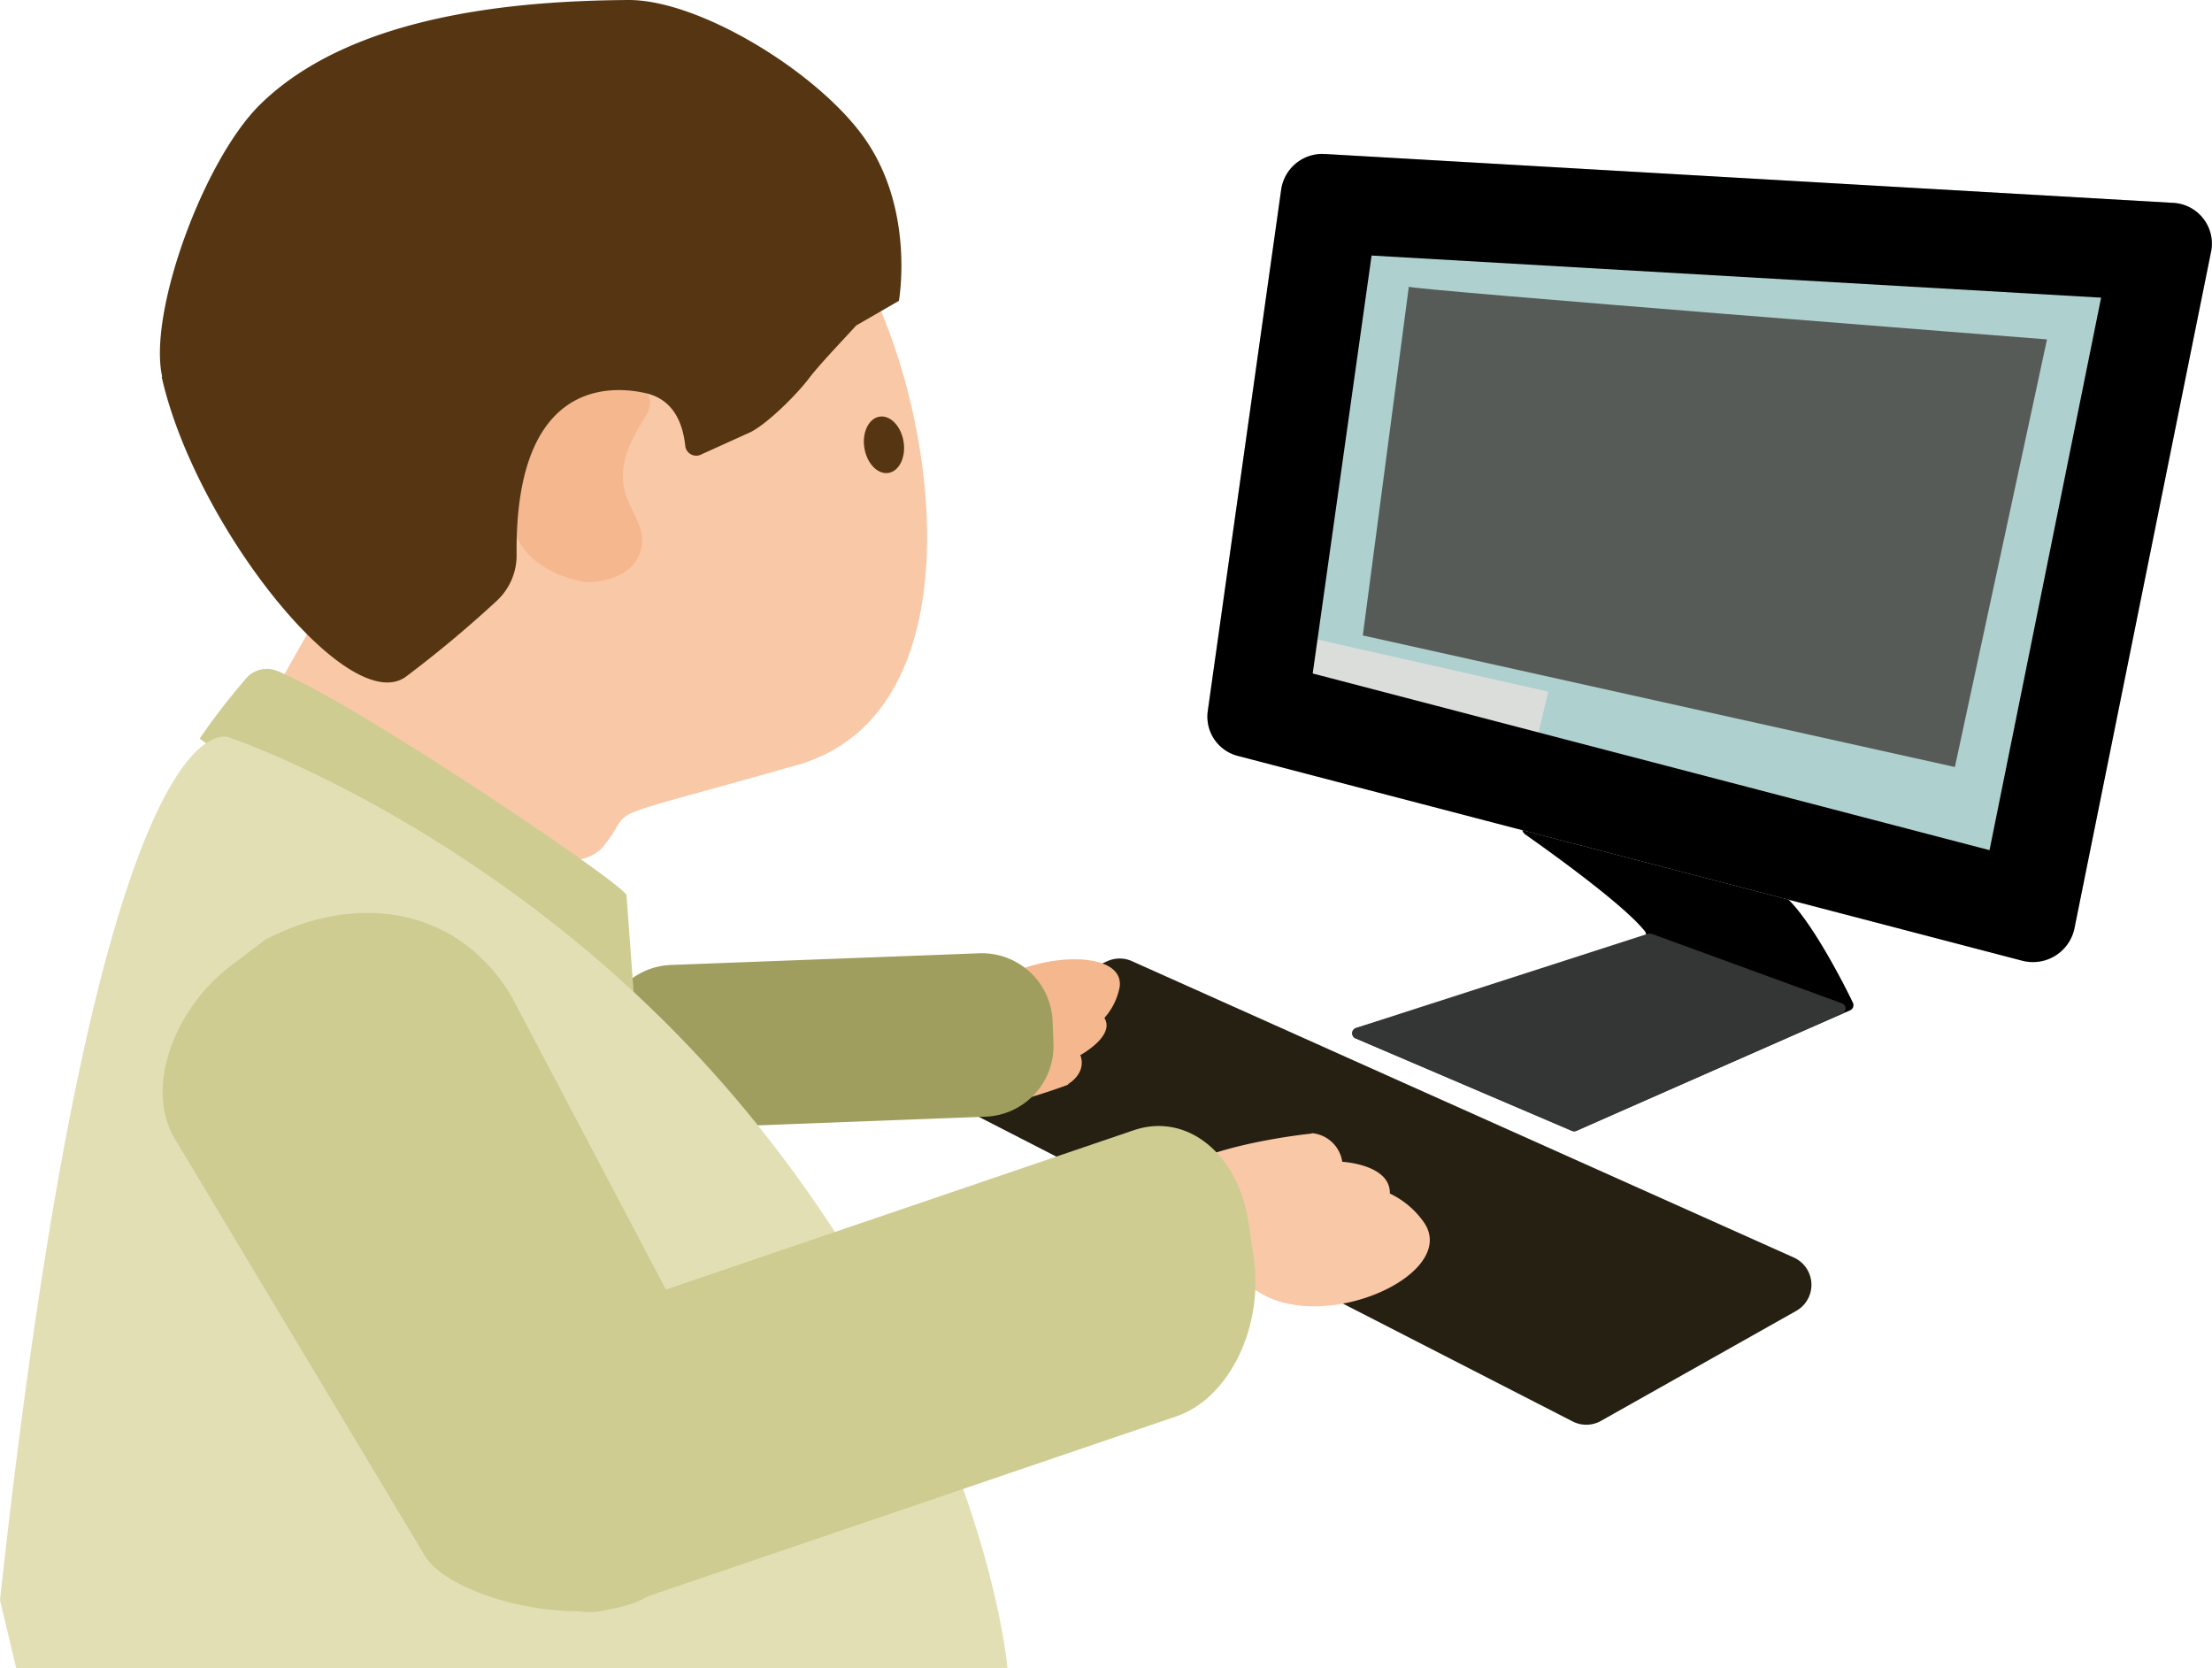<svg xmlns="http://www.w3.org/2000/svg" viewBox="0 0 221.62 167.11"><defs><style>.cls-1{fill:#262013;}.cls-2{fill:#f4b78e;}.cls-3{fill:#343535;}.cls-4{fill:#a09e5f;}.cls-5{fill:#f9c8a7;}.cls-6{fill:#563612;}.cls-7{fill:#aed1cf;}.cls-8{fill:#cecc91;}.cls-9{fill:#e2dfb5;}.cls-10{fill:#575b57;}.cls-11{fill:#dbdddb;}</style></defs><g id="レイヤー_2" data-name="レイヤー 2"><g id="レイヤー_1-2" data-name="レイヤー 1"><path class="cls-1" d="M111,96.27c-3.27,1.41-11,5.88-16,8.86a3,3,0,0,0,.17,5.27l62.39,32a3,3,0,0,0,2.85-.06l19.53-11a3,3,0,0,0-.24-5.37L113.39,96.28a3,3,0,0,0-2.42,0"/><path class="cls-2" d="M107,108.61s1.91-1.06,1.24-2.91c0,0,3.52-1.91,2.41-3.72a6.48,6.48,0,0,0,1.53-3.11c.58-4.43-11.56-3.33-14.94,1.79-1.62,2.46-6.86,7.81-4,10s13.79-2,13.79-2"/><path d="M152.75,83.55c3.65,2.56,10.1,7.29,12.05,9.74a.57.57,0,0,1-.28.89L135.84,103a.56.56,0,0,0-.06,1l21.71,9.27a.56.56,0,0,0,.44,0l27.44-12.06a.56.56,0,0,0,.27-.76c-1-2.1-5-9.88-7.52-11.14-2.29-1.15-18.17-5.13-24.92-6.79a.56.56,0,0,0-.45,1"/><path class="cls-3" d="M165.42,93.53l19.17,7a.55.55,0,0,1,0,1L157.93,113.3a.56.56,0,0,1-.44,0L135.75,104a.56.56,0,0,1,.05-1l29.26-9.44a.55.55,0,0,1,.36,0"/><path class="cls-4" d="M67.83,113.05l30.92-1.18a7.09,7.09,0,0,0,6.8-7.33l-.09-2.25a7.09,7.09,0,0,0-7.33-6.79L67.21,96.67a7.09,7.09,0,0,0-6.8,7.33l.09,2.26a7.08,7.08,0,0,0,7.33,6.79"/><path class="cls-5" d="M62.25,10.34A33.35,33.35,0,0,1,87.1,28.63c7.14,14.29,10.54,42.91-7.2,48C58.48,82.73,64,80.44,60.47,84.77c-5.82,7-34.36-13-34.36-13l9.14-16.17s12-41.25,27-45.31"/><path class="cls-2" d="M64.56,41.92c.87-1.32.73-2.54-.37-2.93-2.74-1-7.94-1.43-11.63,6.62C47.33,57,58.82,58.33,58.82,58.33s5,.08,5.49-3.78c.42-3.56-4.67-5.13.25-12.63"/><path class="cls-6" d="M16.25,37.74c-1.44-6.4,4.17-21.78,9.86-27.32C35.35,1.41,51.88.07,63,0c7,0,18.56,7,23.38,13.52,5.37,7.26,3.68,16.62,3.68,16.62l-4.28,2.47c-1.19,1.32-3.64,3.86-4.71,5.27-1.53,2-4.5,4.8-6,5.47l-4.95,2.24a1.11,1.11,0,0,1-1.45-.82c-.19-1.75-.82-4.68-4-5.39-4.21-.94-13.11-.68-12.91,16.23a6.21,6.21,0,0,1-2,4.59,116.89,116.89,0,0,1-9.05,7.56c-5.73,4.31-21.17-15.12-24.51-30"/><path class="cls-6" d="M86.6,44.87c.25,1.56,1.33,2.68,2.41,2.51s1.77-1.57,1.52-3.13-1.33-2.68-2.41-2.51-1.77,1.58-1.52,3.13"/><path class="cls-5" d="M131.42,113.52a3.37,3.37,0,0,1,3.06,2.87s4.84.25,4.77,3.18a8.69,8.69,0,0,1,3.49,3c3.28,5.16-10.09,11.14-16.72,6.81-3.18-2.07-11.91-5.57-10.26-10s15.66-5.82,15.66-5.82"/><path class="cls-7" d="M132.79,15.43l84.88,4.89a4.09,4.09,0,0,1,3.87,4.83L207.82,93.1a4.21,4.21,0,0,1-5.23,3.14l-78.52-20.5A4.06,4.06,0,0,1,121,71.28l7.37-52.35a4.17,4.17,0,0,1,4.42-3.5"/><path class="cls-8" d="M20,74A67.26,67.26,0,0,1,24.63,68a2.74,2.74,0,0,1,3.14-.79c7.79,3.16,35,21.53,35,22.48l1.12,15.25Z"/><path class="cls-9" d="M23,73.89s-12.87-6.47-23,86.4l1.62,6.82h99.32s-2.16-25.92-25.17-54.57S23,73.89,23,73.89"/><path class="cls-8" d="M65.73,159.28s6-20.55,3.4-25.51L51.56,100.41a14.28,14.28,0,0,0-.74-1.27c-5.17-8-14.83-9.9-24.24-5l-3.26,2.47a17.83,17.83,0,0,0-3,2.8c-3.65,4.36-5.22,10.11-3,14.35l25.06,41.79c2.58,5,18.33,8.22,23.35,3.75"/><path class="cls-8" d="M61.5,161.08l56.36-19.19c5.28-1.8,8.77-8.95,7.75-15.9l-.51-3.41c-1-7-6.19-11.16-11.49-9.36L57.25,132.41c-5.28,1.8-8.77,9-7.75,15.89l.51,3.41c1,7,6.19,11.17,11.49,9.37"/><path class="cls-10" d="M205.09,34s-64.15-5-63.94-5.28l-4.61,34.94,59.32,13.18Z"/><polygon class="cls-11" points="152.72 79.43 128.52 73.69 130.66 63.77 155.12 69.29 152.72 79.43"/><path d="M137.42,25.6l73.09,4.22L199.33,85.17l-67.81-17.7,5.9-41.87m-4.88-10.18a4.17,4.17,0,0,0-4.17,3.51L121,71.28a4.06,4.06,0,0,0,3.07,4.46l78.52,20.5a4.26,4.26,0,0,0,5.23-3.14l13.72-67.95a4.09,4.09,0,0,0-3.87-4.83l-84.88-4.89h-.25"/></g></g></svg>